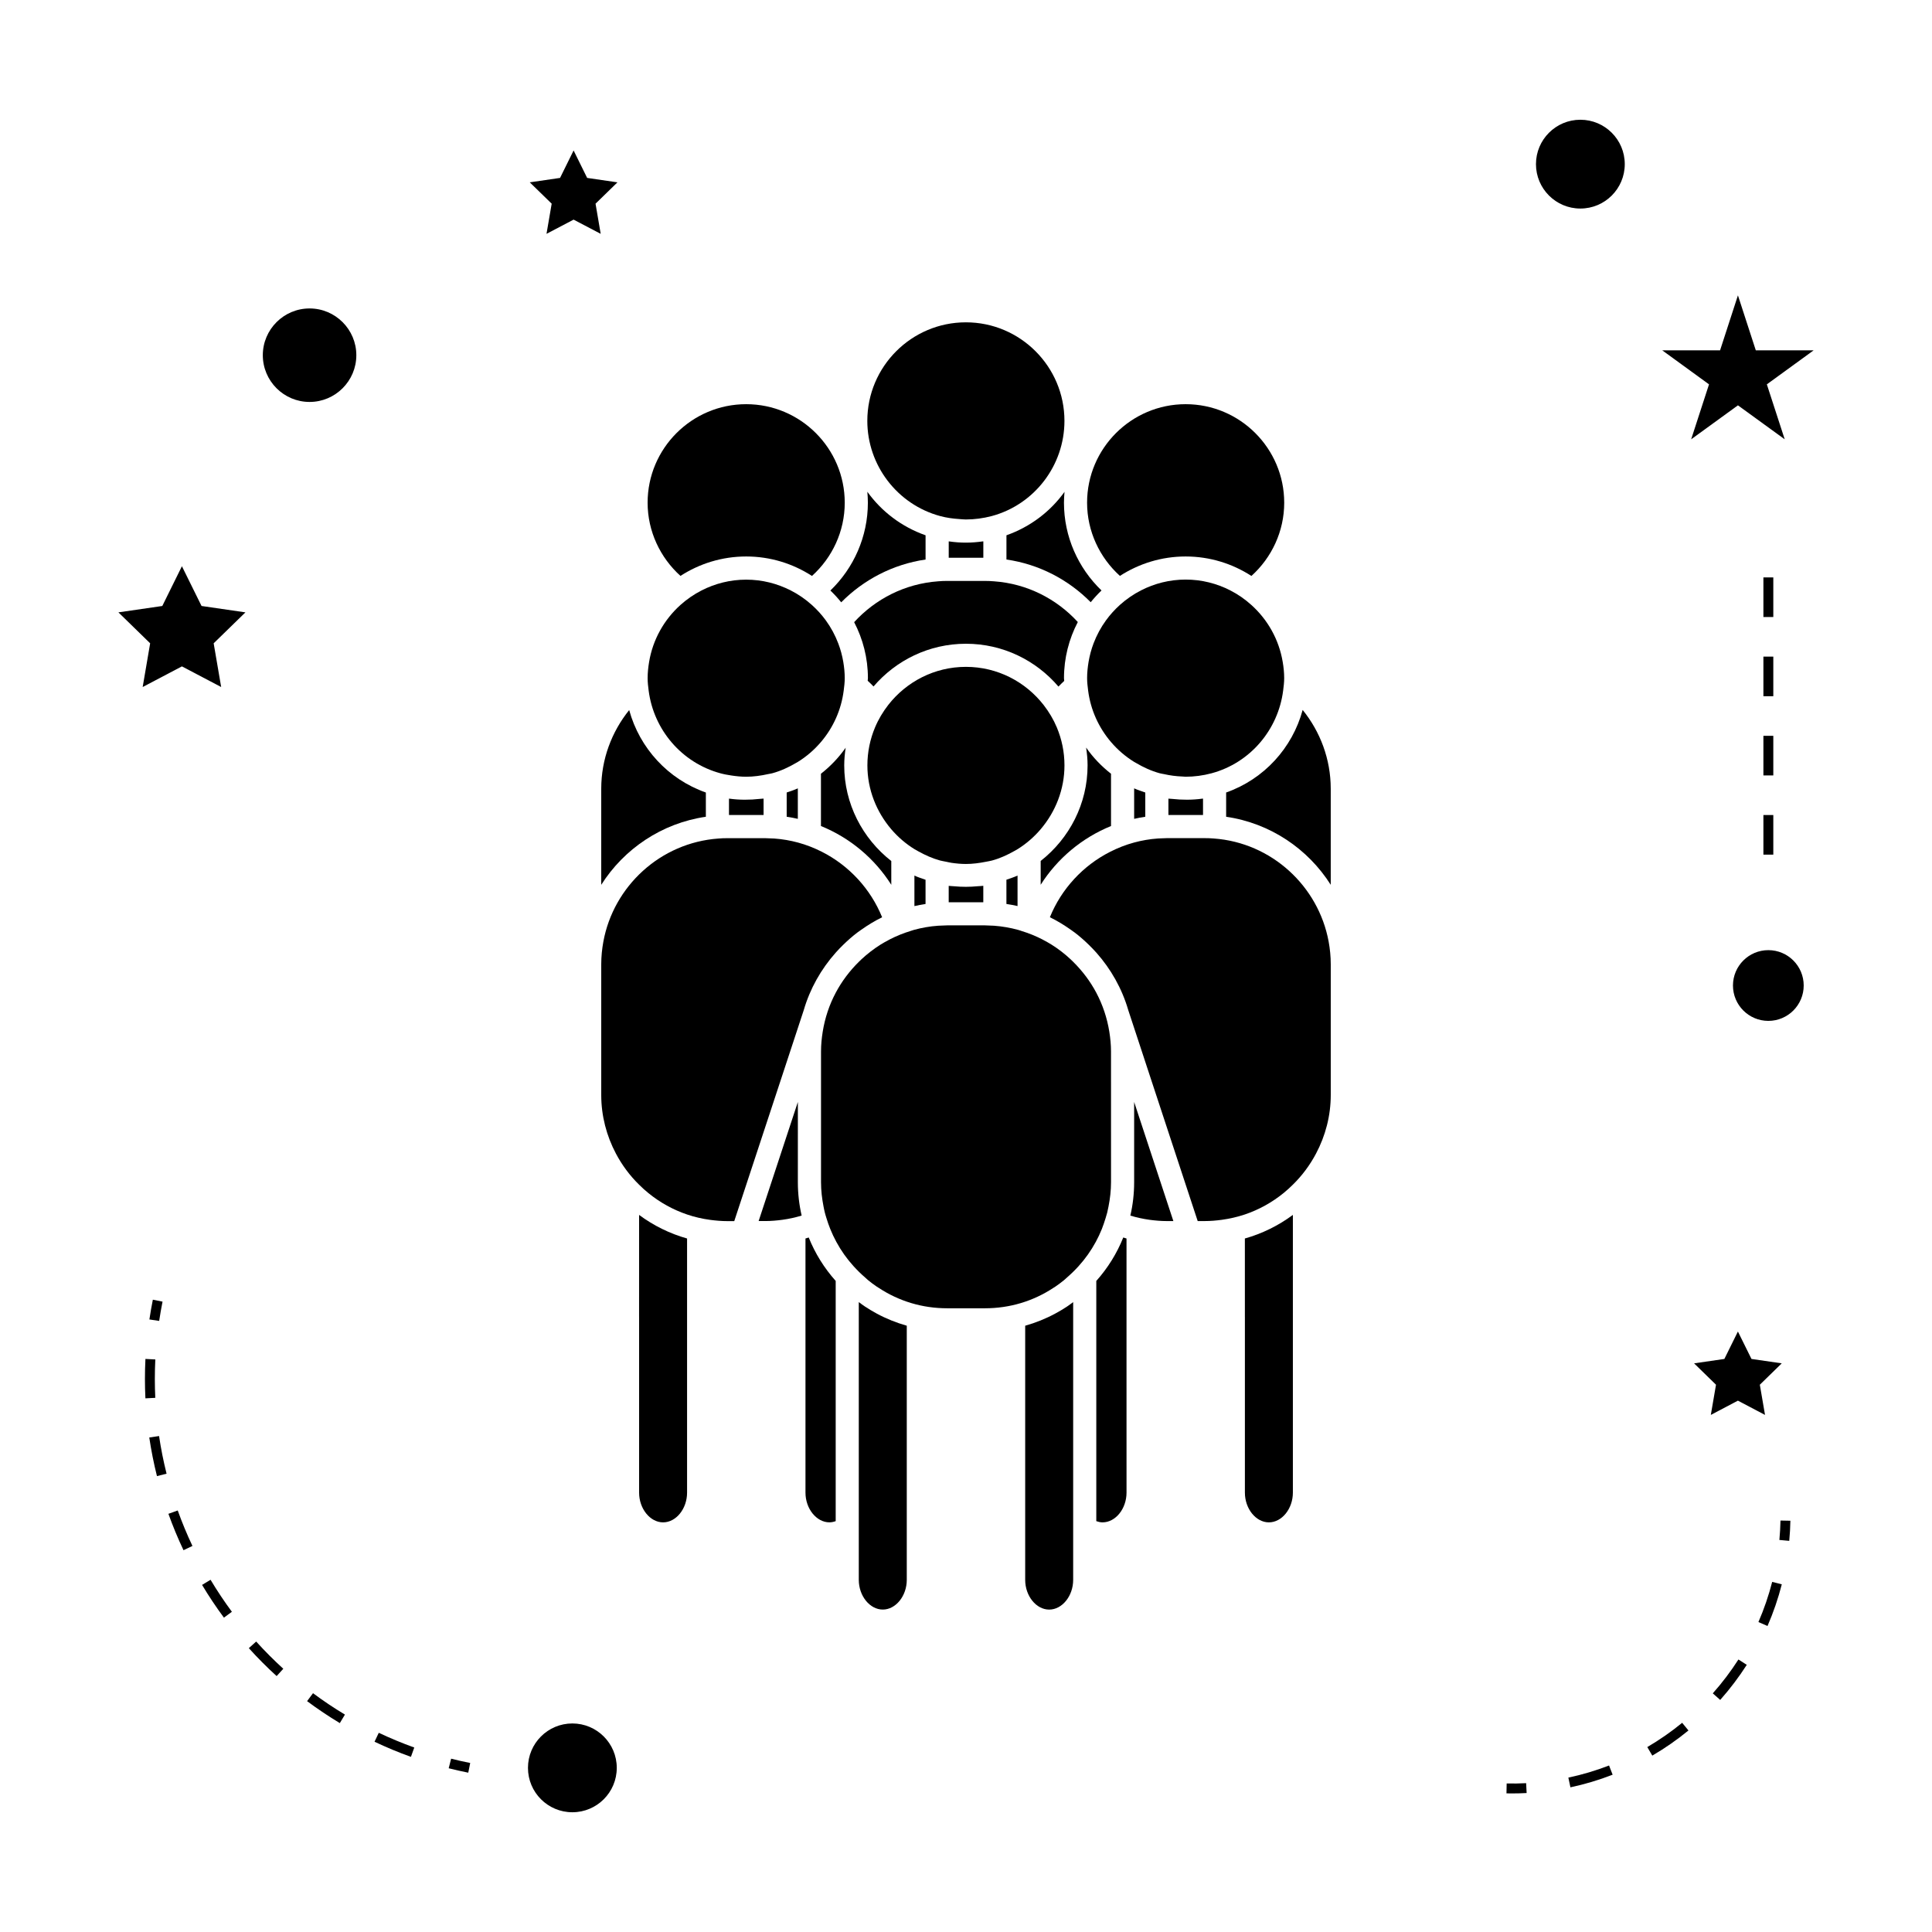 <?xml version="1.0" encoding="UTF-8"?>
<!-- Uploaded to: ICON Repo, www.iconrepo.com, Generator: ICON Repo Mixer Tools -->
<svg fill="#000000" width="800px" height="800px" version="1.1" viewBox="144 144 512 512" xmlns="http://www.w3.org/2000/svg">
 <g>
  <path d="m396.88 378.87c-0.438-0.047-0.875-0.035-1.312-0.094-0.051-0.012-0.105-0.004-0.152-0.016v4.344h9.168v-4.352c-0.051 0.004-0.117 0.004-0.172 0.012-0.43 0.062-0.859 0.051-1.297 0.094-2.078 0.203-4.168 0.211-6.234 0.012z"/>
  <path d="m410.71 383.56c0.996 0.148 1.977 0.332 2.949 0.551v-8.078c-0.938 0.438-1.957 0.75-2.949 1.102z"/>
  <path d="m361.56 349.05v13.855c7.727 3.137 14.242 8.629 18.641 15.574v-6.297c-7.641-5.984-12.473-15.199-12.473-25.336 0-1.602 0.156-3.16 0.383-4.691-1.828 2.606-4.027 4.914-6.551 6.894z"/>
  <path d="m386.33 384.12c0.973-0.219 1.953-0.41 2.949-0.555v-6.422c-0.988-0.348-2.004-0.66-2.949-1.102z"/>
  <path d="m419.79 363.75c3.926-4.617 6.305-10.531 6.305-16.914 0-3.559-0.723-6.949-2.016-10.043-0.898-2.144-2.09-4.137-3.5-5.953-4.781-6.141-12.227-10.117-20.598-10.117-8.359 0-15.793 3.961-20.578 10.086-1.406 1.812-2.602 3.793-3.5 5.934-1.309 3.106-2.035 6.519-2.035 10.094 0 6.391 2.394 12.316 6.344 16.941 1.754 2.047 3.805 3.82 6.129 5.254 0.336 0.211 0.699 0.398 1.051 0.594 1.805 0.996 3.695 1.859 5.746 2.418l0.02 0.004c0.523 0.141 1.066 0.211 1.59 0.324 0.469 0.094 0.93 0.211 1.406 0.285 1.258 0.184 2.535 0.305 3.816 0.305 1.773 0 3.543-0.234 5.305-0.586 0.531-0.109 1.07-0.18 1.594-0.324 2.062-0.551 3.953-1.422 5.758-2.426 0.352-0.195 0.707-0.383 1.051-0.594 2.312-1.445 4.367-3.231 6.113-5.281z"/>
  <path d="m393.14 280.76h0.004c1.676 0.457 3.387 0.688 5.098 0.797 0.566 0.035 1.133 0.109 1.711 0.109 2.297 0 4.602-0.305 6.902-0.914 11.32-3.066 19.234-13.434 19.234-25.211 0-14.402-11.719-26.121-26.121-26.121-14.406 0-26.121 11.715-26.121 26.121 0.008 11.781 7.938 22.141 19.293 25.219z"/>
  <path d="m419.79 372.16v6.312c4.398-6.938 10.914-12.426 18.641-15.566v-13.855c-2.539-1.988-4.766-4.309-6.598-6.938 0.23 1.547 0.387 3.117 0.387 4.719 0.004 10.141-4.809 19.355-12.43 25.328z"/>
  <path d="m405.02 297.95h-10.027c-0.793 0-1.586 0.031-2.371 0.102-8.828 0.637-16.664 4.703-22.262 10.828 2.32 4.449 3.648 9.488 3.648 14.84 0 0.23-0.047 0.457-0.059 0.688 0.531 0.5 1.055 0.988 1.547 1.516 5.918-6.918 14.695-11.324 24.492-11.324 9.809 0 18.594 4.418 24.512 11.352 0.488-0.523 1.012-1.008 1.527-1.5-0.004-0.246-0.059-0.484-0.059-0.73 0-5.363 1.332-10.418 3.664-14.879-5.59-6.102-13.402-10.16-22.195-10.789-0.84-0.07-1.629-0.102-2.418-0.102z"/>
  <path d="m313.37 493.07v46.492c0 4.266 2.914 7.879 6.356 7.879 3.449 0 6.356-3.609 6.356-7.879v-67.348c-4.57-1.289-8.875-3.406-12.715-6.25l-0.004 27.105z"/>
  <path d="m331.06 360.45v-6.422c-10.059-3.547-17.559-11.785-20.32-21.852-4.625 5.746-7.406 13.012-7.406 20.859v25.449c6.035-9.527 16.043-16.336 27.727-18.035z"/>
  <path d="m367.51 394.34c1.164-1.133 2.383-2.215 3.672-3.191 0.352-0.27 0.715-0.516 1.074-0.766 1.746-1.234 3.578-2.352 5.516-3.297-3.051-7.519-8.77-13.715-16.008-17.375-1.984-0.996-4.078-1.828-6.262-2.418-2.031-0.551-4.141-0.918-6.305-1.074-0.289-0.02-0.547-0.02-0.824-0.031-0.535-0.027-1.074-0.062-1.594-0.062h-10.027c-0.789 0-1.578 0.02-2.371 0.094-15.383 1.105-27.781 12.637-30.484 27.312-0.355 1.945-0.562 3.957-0.562 6.004v34.656c0 5.516 1.395 10.816 3.906 15.551 1.594 3 3.637 5.785 6.129 8.215 0.77 0.766 1.57 1.508 2.43 2.195 3.121 2.547 6.59 4.445 10.281 5.699 1.977 0.672 4.035 1.145 6.125 1.426 1.496 0.195 3 0.332 4.543 0.332h1.836l12.742-38.672 0.684-2.078 1.117-3.391 1.055-3.203 2.816-8.559c0.004 0 0.004-0.004 0.004-0.012 1.66-5.699 4.598-10.879 8.461-15.223 0.652-0.742 1.34-1.445 2.047-2.133z"/>
  <path d="m355.44 436.04-4.106 12.465-6.289 19.086h1.742c1.539 0 3.051-0.133 4.543-0.332 1.742-0.234 3.449-0.613 5.113-1.117-0.66-2.871-1.004-5.832-1.004-8.852l0.004-21.25z"/>
  <path d="m337.34 355.66c-0.047-0.012-0.105-0.004-0.152-0.016v4.344h9.168v-4.352c-0.059 0.004-0.109 0-0.168 0.012-0.27 0.035-0.539 0.027-0.809 0.062-2.688 0.301-5.394 0.309-8.039-0.051z"/>
  <path d="m404.41 287.48c-1.477 0.203-2.953 0.324-4.43 0.324-1.477 0-2.953-0.109-4.418-0.32-0.047-0.004-0.102-0.004-0.141-0.012v4.344h9.172v-4.352c-0.062 0.016-0.121 0.012-0.184 0.016z"/>
  <path d="m324.33 296.62c5.027-3.242 11-5.148 17.418-5.148 6.422 0 12.402 1.906 17.434 5.16 5.367-4.844 8.684-11.812 8.684-19.406 0-14.395-11.715-26.113-26.121-26.113-14.402 0-26.121 11.715-26.121 26.113 0.008 7.578 3.328 14.547 8.707 19.395z"/>
  <path d="m366.93 303.62c5.894-5.961 13.656-10.07 22.355-11.34v-6.422c-6.328-2.234-11.656-6.281-15.43-11.539 0.082 0.961 0.141 1.926 0.141 2.906 0 9-3.758 17.324-9.934 23.27 1.023 0.977 1.98 2.016 2.867 3.125z"/>
  <path d="m334.91 348.93 0.02 0.004c0.945 0.262 1.91 0.43 2.883 0.578 1.301 0.199 2.609 0.332 3.926 0.332 1.941 0 3.891-0.27 5.809-0.699 0.355-0.078 0.723-0.117 1.086-0.215 2.281-0.613 4.371-1.602 6.34-2.754 0.152-0.09 0.309-0.168 0.461-0.262 2.324-1.434 4.371-3.219 6.125-5.273 3.25-3.816 5.383-8.516 6.031-13.648 0.137-1.074 0.273-2.152 0.273-3.266 0-1.48-0.152-2.922-0.387-4.328-0.285-1.668-0.723-3.285-1.309-4.832-0.828-2.199-1.941-4.262-3.297-6.129-1.09-1.5-2.336-2.875-3.711-4.109-1.684-1.512-3.555-2.812-5.59-3.848-3.559-1.82-7.566-2.867-11.828-2.867-4.25 0-8.254 1.039-11.809 2.852-2.035 1.039-3.914 2.336-5.602 3.848-4.312 3.879-7.332 9.156-8.316 15.129-0.234 1.402-0.387 2.824-0.387 4.289 0 1.125 0.133 2.211 0.273 3.301 1.332 10.348 8.738 19.105 19.008 21.898z"/>
  <path d="m352.48 360.45c0.996 0.141 1.977 0.332 2.953 0.551v-8.078c-0.945 0.438-1.957 0.75-2.953 1.098z"/>
  <path d="m357.46 472.21v67.348c0 4.266 2.906 7.879 6.356 7.879 0.57 0 1.125-0.133 1.652-0.32v-63.66c-3.059-3.422-5.465-7.309-7.148-11.508-0.285 0.086-0.57 0.18-0.859 0.262z"/>
  <path d="m373.23 490.25c-0.555-0.371-1.098-0.77-1.645-1.18v73.602c0 4.266 2.918 7.879 6.367 7.879 3.438 0 6.352-3.609 6.352-7.879v-67.344c-2.777-0.789-5.469-1.867-8.008-3.242-1.047-0.57-2.066-1.176-3.066-1.836z"/>
  <path d="m473.91 493.07v46.492c0 4.266 2.914 7.879 6.356 7.879 3.449 0 6.359-3.609 6.359-7.879v-73.602c-3.832 2.844-8.145 4.965-12.723 6.254l0.004 20.855z"/>
  <path d="m444.56 352.92v8.082c0.977-0.219 1.957-0.41 2.953-0.555v-6.422c-0.988-0.348-2.008-0.664-2.953-1.105z"/>
  <path d="m465.66 366.21c-0.84-0.074-1.625-0.094-2.414-0.094h-10.027c-0.531 0-1.059 0.035-1.59 0.059-0.262 0.016-0.52 0.012-0.777 0.035-2.184 0.152-4.309 0.523-6.352 1.082-2.188 0.594-4.277 1.422-6.262 2.426-7.238 3.656-12.957 9.852-16.008 17.359 1.938 0.945 3.773 2.066 5.516 3.301 0.355 0.25 0.723 0.504 1.074 0.766 1.297 0.98 2.516 2.062 3.672 3.184 0.703 0.688 1.391 1.395 2.043 2.125 3.863 4.344 6.797 9.523 8.461 15.223 0 0.004 0.004 0.012 0.004 0.016l2.816 8.555 1.055 3.203 1.113 3.391 0.684 2.078 12.734 38.676h1.844c1.539 0 3.051-0.133 4.543-0.332 2.098-0.289 4.144-0.762 6.125-1.422 3.695-1.254 7.152-3.152 10.27-5.688 0.859-0.699 1.668-1.441 2.449-2.215 2.488-2.434 4.527-5.211 6.125-8.219 2.508-4.734 3.906-10.027 3.906-15.539v-34.66c0-2.047-0.203-4.051-0.562-6.008-2.707-14.664-15.098-26.199-30.441-27.301z"/>
  <path d="m462.81 355.64c-0.059 0.004-0.117 0-0.172 0.012-2.672 0.367-5.363 0.355-8.02 0.066-0.273-0.031-0.551-0.02-0.824-0.059-0.051-0.012-0.105-0.004-0.152-0.016v4.344h9.172v-4.348z"/>
  <path d="m434.53 483.46v63.66c0.535 0.184 1.082 0.32 1.66 0.32 3.441 0 6.352-3.609 6.352-7.879l-0.004-34.496v-32.848c-0.289-0.082-0.57-0.18-0.859-0.27-1.688 4.207-4.09 8.086-7.148 11.512z"/>
  <path d="m423.69 492.09c-2.539 1.375-5.231 2.457-8.004 3.242v67.348c0 4.266 2.914 7.879 6.356 7.879 3.449 0 6.359-3.609 6.359-7.879v-73.605c-0.547 0.402-1.086 0.809-1.648 1.188-0.992 0.66-2.016 1.262-3.062 1.828z"/>
  <path d="m444.56 436.03v21.266c0 3.019-0.34 5.984-1.004 8.852 1.664 0.504 3.375 0.875 5.113 1.117 1.496 0.195 3.008 0.332 4.543 0.332h1.742l-6.289-19.094z"/>
  <path d="m437 466.8c0.141-0.492 0.301-0.98 0.426-1.469 0.125-0.52 0.234-1.039 0.336-1.57 0.414-2.109 0.672-4.266 0.672-6.465l-0.004-33v-1.652c0-1.789-0.18-3.543-0.453-5.258-0.594-3.656-1.758-7.125-3.449-10.309-1.609-3.035-3.695-5.789-6.125-8.188-0.211-0.211-0.418-0.418-0.641-0.625-1.57-1.469-3.281-2.797-5.117-3.945-0.719-0.453-1.465-0.859-2.219-1.258-0.059-0.027-0.109-0.059-0.168-0.094-0.004 0-0.016-0.004-0.02-0.012-0.859-0.441-1.742-0.844-2.641-1.211-0.051-0.02-0.105-0.047-0.156-0.066-0.887-0.363-1.805-0.676-2.734-0.961-0.051-0.02-0.105-0.035-0.156-0.059-0.246-0.074-0.484-0.164-0.73-0.23-2.059-0.562-4.191-0.938-6.387-1.102-0.441-0.035-0.867-0.035-1.289-0.051-0.371-0.012-0.754-0.043-1.125-0.043h-10.023c-0.371 0-0.75 0.031-1.125 0.043-0.418 0.016-0.844 0.016-1.258 0.051-2.203 0.156-4.356 0.539-6.418 1.102-0.246 0.074-0.477 0.156-0.723 0.234-0.051 0.016-0.105 0.035-0.164 0.051-0.922 0.289-1.836 0.598-2.731 0.961-0.051 0.027-0.109 0.051-0.164 0.074-0.898 0.367-1.785 0.766-2.641 1.211-0.004 0.004-0.016 0.012-0.02 0.016-0.059 0.027-0.109 0.062-0.164 0.09-0.762 0.398-1.508 0.809-2.227 1.258-1.832 1.148-3.539 2.477-5.113 3.941-0.219 0.203-0.43 0.418-0.645 0.625-2.434 2.398-4.512 5.148-6.125 8.188-1.691 3.176-2.856 6.648-3.449 10.309-0.277 1.715-0.453 3.469-0.453 5.258v34.656c0 2.199 0.258 4.356 0.672 6.473 0.105 0.523 0.203 1.043 0.336 1.562 0.121 0.492 0.273 0.98 0.426 1.469 0.293 0.988 0.637 1.953 1.02 2.906 0.473 1.172 1.004 2.305 1.609 3.41 1.242 2.297 2.766 4.457 4.551 6.422 0.957 1.055 1.969 2.059 3.059 2.996 0.273 0.23 0.516 0.492 0.793 0.715 0.738 0.605 1.496 1.172 2.273 1.699 0.168 0.109 0.336 0.203 0.504 0.316 5.398 3.57 11.613 5.441 18.18 5.441h10.027c6.57 0 12.785-1.875 18.18-5.441 0.164-0.109 0.336-0.199 0.5-0.316 0.77-0.535 1.531-1.09 2.262-1.691 0.285-0.227 0.531-0.488 0.805-0.723 1.09-0.945 2.109-1.941 3.066-2.996 1.785-1.973 3.305-4.125 4.555-6.43 0.605-1.105 1.133-2.246 1.605-3.41 0.363-0.945 0.703-1.914 1-2.902z"/>
  <path d="m470.04 300.46c-3.555-1.82-7.566-2.867-11.828-2.867-4.258 0-8.262 1.039-11.809 2.852-2.043 1.039-3.914 2.336-5.602 3.848-1.371 1.238-2.609 2.602-3.695 4.094-1.359 1.867-2.473 3.926-3.305 6.121-0.594 1.574-1.039 3.219-1.324 4.922-0.23 1.402-0.383 2.824-0.383 4.289 0 1.125 0.137 2.211 0.273 3.301 0.656 5.129 2.812 9.824 6.07 13.641 1.754 2.047 3.805 3.82 6.125 5.254 0.152 0.102 0.316 0.172 0.469 0.262 1.961 1.16 4.047 2.129 6.324 2.75l0.031 0.004c0.352 0.102 0.719 0.137 1.074 0.215 1.594 0.363 3.223 0.578 4.863 0.637 0.289 0.012 0.57 0.059 0.859 0.059 2.305 0 4.629-0.305 6.894-0.914 10.262-2.769 17.66-11.555 18.973-21.941 0.137-1.074 0.273-2.152 0.273-3.266 0-1.477-0.152-2.918-0.395-4.324-0.996-5.953-4.004-11.215-8.309-15.078-1.676-1.52-3.547-2.82-5.582-3.856z"/>
  <path d="m468.94 354.02v6.43c11.672 1.691 21.68 8.496 27.719 18.031v-25.449c0-7.867-2.793-15.145-7.438-20.891-2.738 10.082-10.23 18.336-20.281 21.879z"/>
  <path d="m426.11 274.34c-3.762 5.242-9.086 9.289-15.391 11.516v6.422c8.691 1.254 16.441 5.359 22.332 11.316 0.887-1.102 1.848-2.141 2.859-3.117-6.188-5.945-9.949-14.258-9.949-23.258 0.004-0.973 0.062-1.934 0.148-2.879z"/>
  <path d="m440.79 296.62c5.027-3.242 11.004-5.148 17.418-5.148 6.422 0 12.402 1.91 17.43 5.16 5.367-4.844 8.691-11.812 8.691-19.406 0-14.395-11.719-26.113-26.121-26.113s-26.121 11.715-26.121 26.113c0.004 7.578 3.332 14.547 8.703 19.395z"/>
  <path d="m307.45 612.5c0 6.5-5.269 11.766-11.766 11.766-6.5 0-11.766-5.266-11.766-11.766 0-6.496 5.266-11.766 11.766-11.766 6.496 0 11.766 5.269 11.766 11.766"/>
  <path d="m192.21 294.06-5.199 10.531-11.629 1.691 8.41 8.199-1.98 11.586 10.398-5.469 10.402 5.469-1.988-11.586 8.418-8.199-11.629-1.691z"/>
  <path d="m288.83 205.97 7.18-3.766 7.18 3.766-1.367-7.992 5.809-5.656-8.031-1.172-3.59-7.277-3.59 7.277-8.027 1.172 5.809 5.656z"/>
  <path d="m592.95 505.3 5.809 5.668-1.375 8 7.18-3.781 7.184 3.781-1.375-8 5.809-5.668-8.023-1.164-3.594-7.269-3.59 7.269z"/>
  <path d="m604.57 222.27-4.734 14.574h-15.32l12.391 9.012-4.731 14.562 12.395-9 12.395 9-4.734-14.562 12.398-9.012h-15.324z"/>
  <path d="m574.58 187.5c0 6.5-5.266 11.766-11.766 11.766-6.496 0-11.766-5.266-11.766-11.766 0-6.496 5.269-11.766 11.766-11.766 6.5 0 11.766 5.269 11.766 11.766"/>
  <path d="m622 405.17c0 5.176-4.195 9.375-9.371 9.375-5.176 0-9.375-4.199-9.375-9.375s4.199-9.371 9.375-9.371c5.176 0 9.371 4.195 9.371 9.371"/>
  <path d="m226.04 250.52c6.832 0 12.391-5.559 12.391-12.391 0-6.828-5.559-12.387-12.391-12.387-6.832 0-12.391 5.562-12.391 12.387 0 6.832 5.555 12.391 12.391 12.391z"/>
  <path d="m268.61 611.21c-1.707-0.336-3.391-0.719-5.059-1.141l-0.641 2.539c1.711 0.43 3.438 0.82 5.184 1.172z"/>
  <path d="m183.56 524.95c0.508 3.426 1.195 6.875 2.035 10.234l2.547-0.641c-0.824-3.281-1.496-6.641-1.988-9.977z"/>
  <path d="m244.38 603.21-1.125 2.367c3.133 1.484 6.383 2.84 9.645 4.008l0.887-2.473c-3.18-1.141-6.344-2.461-9.406-3.902z"/>
  <path d="m182.41 509.43c0 1.723 0.043 3.434 0.125 5.144l2.617-0.133c-0.078-1.664-0.117-3.332-0.117-5.012 0-1.715 0.043-3.438 0.125-5.164l-2.617-0.133c-0.09 1.77-0.133 3.539-0.133 5.297z"/>
  <path d="m219.08 586.24c-2.508-2.289-4.93-4.707-7.191-7.215l-1.945 1.754c2.312 2.57 4.797 5.062 7.367 7.398z"/>
  <path d="m195 553.69c-1.453-3.066-2.766-6.234-3.898-9.398l-2.473 0.883c1.164 3.246 2.508 6.496 4 9.645z"/>
  <path d="m199.8 562.66-2.25 1.355c1.777 2.969 3.731 5.894 5.793 8.68l2.109-1.559c-2.012-2.719-3.91-5.566-5.652-8.477z"/>
  <path d="m225.38 594.82c2.793 2.078 5.711 4.039 8.676 5.82l1.355-2.258c-2.891-1.73-5.734-3.641-8.461-5.668z"/>
  <path d="m183.59 493.67 2.594 0.383c0.25-1.699 0.551-3.402 0.891-5.106l-2.57-0.516c-0.348 1.746-0.652 3.488-0.914 5.238z"/>
  <path d="m618.47 547.01-2.625-0.051c-0.035 1.727-0.133 3.441-0.289 5.144l2.613 0.242c0.164-1.77 0.27-3.543 0.301-5.336z"/>
  <path d="m599.87 594.5c2.586-2.914 4.953-6.039 7.043-9.301l-2.211-1.418c-2.016 3.144-4.297 6.168-6.797 8.973z"/>
  <path d="m589.79 600.56c-2.898 2.379-6.008 4.539-9.238 6.43l1.324 2.266c3.352-1.957 6.574-4.203 9.582-6.664z"/>
  <path d="m610 573.86 2.41 1.043c1.547-3.562 2.824-7.277 3.785-11.043l-2.547-0.645c-0.93 3.629-2.156 7.207-3.648 10.645z"/>
  <path d="m560.18 617.66c3.793-0.809 7.551-1.93 11.184-3.344l-0.949-2.441c-3.5 1.355-7.125 2.434-10.785 3.211z"/>
  <path d="m543.23 619.26c0.504 0.012 1.008 0.016 1.512 0.016 1.285 0 2.562-0.031 3.832-0.105l-0.133-2.613c-1.711 0.09-3.418 0.121-5.16 0.078z"/>
  <path d="m611.32 339h2.625v10.496h-2.625z"/>
  <path d="m611.32 297.02h2.625v10.496h-2.625z"/>
  <path d="m611.32 359.99h2.625v10.496h-2.625z"/>
  <path d="m611.32 318.01h2.625v10.496h-2.625z"/>
 </g>
</svg>